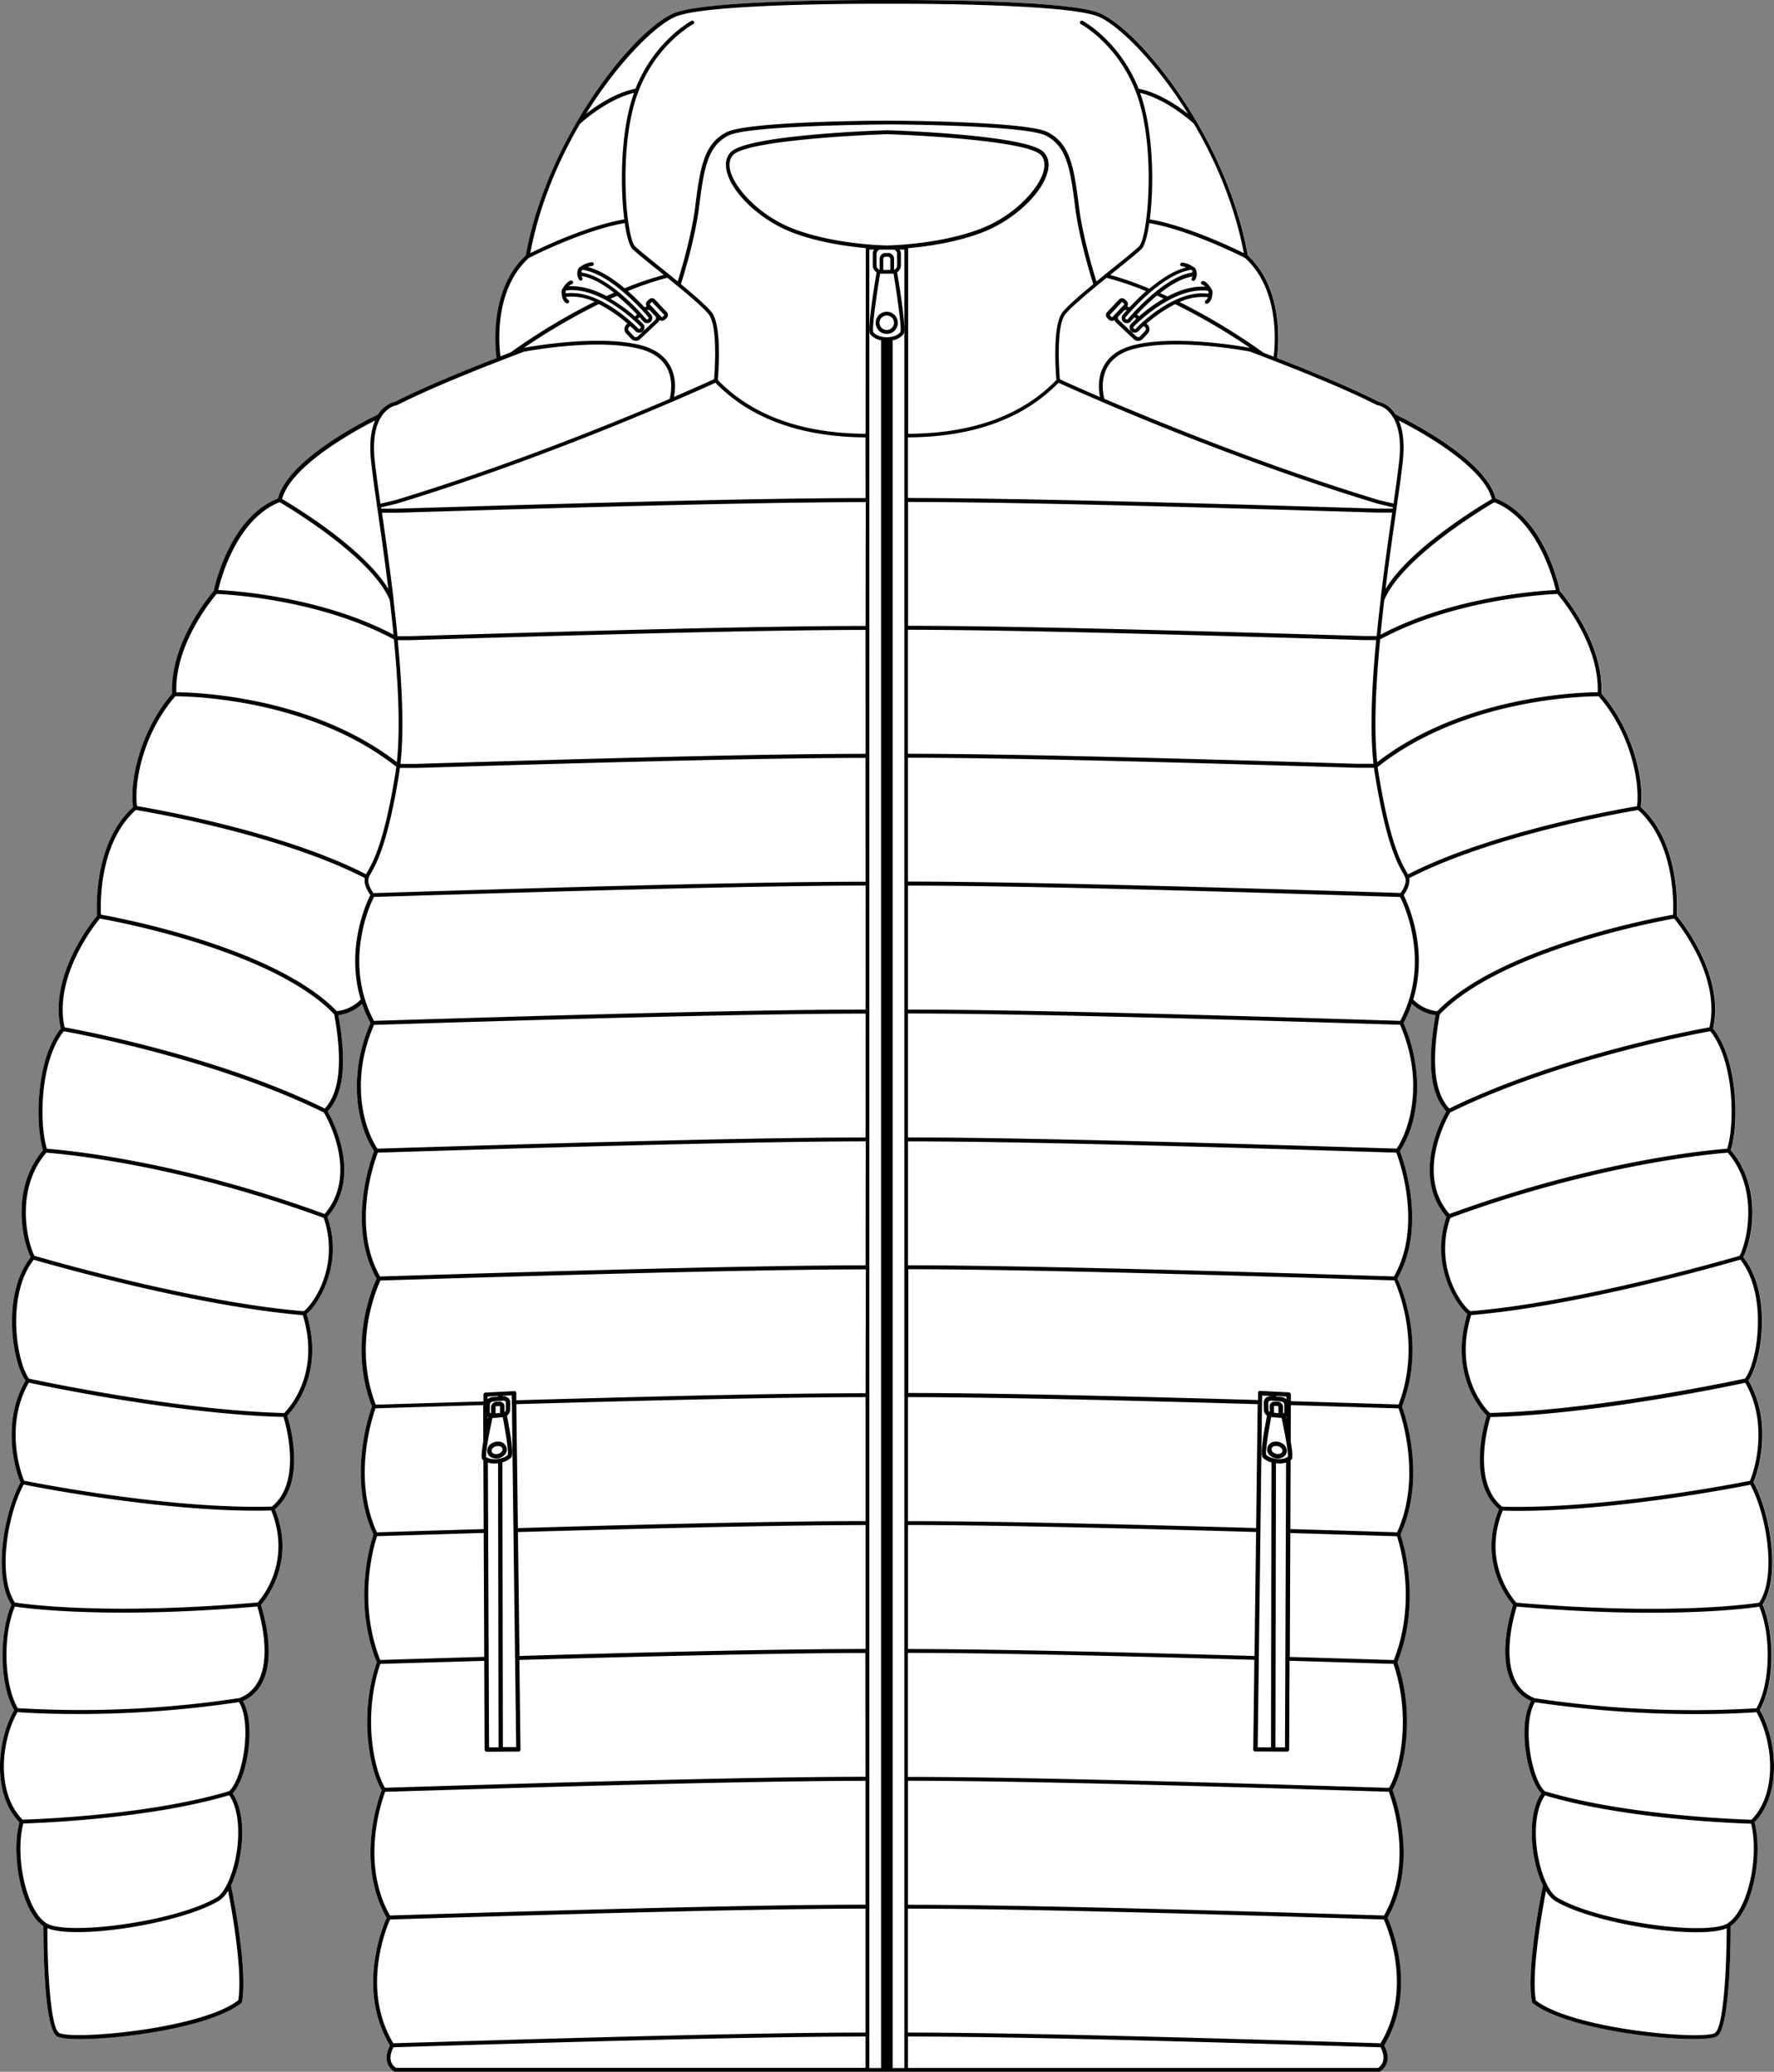 <svg xmlns="http://www.w3.org/2000/svg" viewBox="0 0 800.56 934.31"><rect x="0" y="0" width="800.56" height="934.31" fill="#808080" stroke="none"/><defs><style>.cls-1{fill:#fff;}</style></defs><g id="Layer_2" data-name="Layer 2"><g id="Layer_1-2" data-name="Layer 1"><path class="cls-1" d="M791.79,821.77c3.87,14.7-.69,39.92-10.82,46.81,0,6.49-.11,46-6.14,49.7-1.36.83-5.19,1.24-10.52,1.24-19.47,0-59.06-5.48-72.63-16.23a.82.82,0,0,1-.32-.54c-2.7-14.81,4.15-48.69,4.94-52.51a50.31,50.31,0,0,1-3.86-12.06c-1.86-9.4-2-21.92,3.15-29.47-6.33-6.3-10.93-30.41-4.65-41.65-18.77-8.44-9.58-38.83-8.11-43.32-2.47-2.8-15.88-19.56-6.35-43.16-14.35-11.92-6.87-38-5.54-42.2-2.7-2.73-17-18.86-8.76-45.82-4.82-3.93-16.94-21.76-9.41-43.83-15.73-18.2-2.5-43.39-.1-47.59-7.19-7.71-8.73-21.54-4.83-43.38a19.13,19.13,0,0,1-10.69-5.08,57.6,57.6,0,0,1-3.75,8.65c10.15,23.26,6.31,46.05-1.66,57.69,1.56,4.07,12.3,34.08-1.14,57.56,1.75,3.68,13.07,29.45,2.11,57.71,1.25,3.41,11.1,32.18-.7,57.68,1.16,3.39,9.58,30-1.47,57.61,8.41,24.66,2.82,49.35-2.21,57.66,1.49,3.89,11.81,32.89-2.24,57.56,1.74,3.86,13.65,32.4-1.51,57.59.63,1.18,2,4.28,1.34,7.33a7.05,7.05,0,0,1-3.35,4.46.9.9,0,0,1-.47.13h-213a.8.8,0,0,1-.26,0H391.68a.7.7,0,0,1-.25,0h-213a.85.85,0,0,1-.47-.13,7,7,0,0,1-3.36-4.46c-.71-3.05.71-6.15,1.35-7.33-15.16-25.19-3.25-53.73-1.51-57.59-14.05-24.67-3.74-53.67-2.24-57.56-5-8.31-10.63-33-2.21-57.66C159,722,167.38,695.36,168.54,692c-11.8-25.5-1.94-54.27-.7-57.68-11-28.26.37-54,2.12-57.71-13.44-23.48-2.7-53.49-1.14-57.56-8-11.64-11.82-34.43-1.66-57.69a57.6,57.6,0,0,1-3.75-8.65,19.13,19.13,0,0,1-10.7,5.08c3.9,21.84,2.36,35.67-4.83,43.38,2.4,4.2,15.64,29.39-.1,47.59,7.54,22.07-4.59,39.9-9.41,43.83,8.28,27-6.05,43.09-8.76,45.82,1.33,4.21,8.82,30.28-5.53,42.2,9.53,23.6-3.88,40.36-6.36,43.16,1.48,4.49,10.67,34.88-8.1,43.32,6.27,11.24,1.68,35.35-4.65,41.65,5.11,7.55,5,20.07,3.14,29.47a50.33,50.33,0,0,1-3.85,12.06c.79,3.82,7.63,37.7,4.94,52.51a.86.86,0,0,1-.32.54C95.3,914,55.72,919.52,36.25,919.52c-5.34,0-9.16-.41-10.53-1.24-6-3.65-6.16-43.21-6.14-49.7C9.45,861.69,4.89,836.47,8.76,821.77c-12.9-13.42-9.67-38.1-2.37-50.6-7.06-12.37-6.5-35.35-1.26-47.55-8.33-12.86-3.42-41.48,4.11-55.16-3.85-9.41-7.5-29.13,2.25-45.89C5.31,613.71.77,583.46,13.83,567c-4.29-8.71-8.47-31.73,5.64-48.25-3.63-11.47-3.35-40.81,8-54.85-5.41-23.75,14-48,16.37-50.87-.23-3.67-1.45-33,16.27-49-1.82-13.29,4.26-35.82,17.75-51.23-1.12-22.58,16.81-44,18.72-46.23.68-3.23,7.49-33.31,29-41.73,4.65-18.16,41.58-36.16,45.17-37.87a12.54,12.54,0,0,1,7.78-5.8c10.64-5.4,26-12,45.71-19.67-.61-4.52-3.39-30.94,13.16-46.22,3.86-21.53,12.66-42.43,23-60.14a.79.79,0,0,1,.24-.47l.08-.07c15.23-26,33.67-45,44.4-48.92C321.53-.34,396,0,400.27,0S479-.35,495.54,5.65c10.72,3.89,29.17,22.92,44.4,48.92a.45.45,0,0,1,.07.07.79.79,0,0,1,.24.47c10.31,17.71,19.11,38.61,23,60.14,16.55,15.28,13.77,41.7,13.15,46.22,19.7,7.65,35.08,14.27,45.72,19.67a12.56,12.56,0,0,1,7.78,5.8c3.59,1.71,40.52,19.71,45.17,37.87,21.48,8.42,28.29,38.5,29,41.73,1.92,2.21,19.85,23.65,18.73,46.23,13.49,15.41,19.56,37.94,17.75,51.23,17.72,16,16.5,45.31,16.27,49,2.42,2.9,21.78,27.12,16.37,50.87,11.3,14,11.59,43.38,8,54.85,14.11,16.52,9.94,39.54,5.65,48.25,13,16.51,8.51,46.76,2.34,55.62,9.74,16.76,6.1,36.48,2.25,45.89,7.53,13.68,12.43,42.3,4.11,55.16,5.24,12.2,5.8,35.18-1.27,47.55C801.46,783.67,804.7,808.35,791.79,821.77Z"/><path d="M400.17,140.59a5,5,0,1,0,5,5A5,5,0,0,0,400.17,140.59Zm0,8.23a3.27,3.27,0,1,1,3.27-3.27A3.27,3.27,0,0,1,400.17,148.82Z"/><path d="M224.92,650.13c-.2,0-.42,0-.66,0a5.5,5.5,0,0,0-2.85,1.12l-.17.15a3.75,3.75,0,0,0-1.4,2.8,3.33,3.33,0,0,0,1.81,3,4.74,4.74,0,0,0,2.23.54l.46,0a5.31,5.31,0,0,0,3-1.26,3.85,3.85,0,0,0,1.4-2.81A3.71,3.71,0,0,0,224.92,650.13Zm1.13,4.84a3.25,3.25,0,0,1-1.88.77,2.82,2.82,0,0,1-1.56-.29,1.35,1.35,0,0,1-.77-1.21,1.83,1.83,0,0,1,.71-1.32l.13-.12a3.37,3.37,0,0,1,1.74-.66h.42c1.13,0,1.94.68,1.93,1.51A1.92,1.92,0,0,1,226.05,655Z"/><path d="M579.33,651.42l-.25-.22a5.48,5.48,0,0,0-2.8-1.06c-.22,0-.44,0-.65,0a3.7,3.7,0,0,0-3.84,3.53,3.86,3.86,0,0,0,1.38,2.8,5.37,5.37,0,0,0,3.05,1.27l.45,0a4.67,4.67,0,0,0,2.24-.55,3.3,3.3,0,0,0,1.81-3A3.8,3.8,0,0,0,579.33,651.42Zm-1.39,4a2.81,2.81,0,0,1-1.56.29,3.25,3.25,0,0,1-1.88-.78,1.83,1.83,0,0,1-.71-1.32c0-.83.8-1.46,1.93-1.51h.4a3.42,3.42,0,0,1,1.69.6l.21.19a1.82,1.82,0,0,1,.7,1.32A1.35,1.35,0,0,1,577.94,655.45Z"/><path d="M794.16,771.17c7.07-12.37,6.51-35.35,1.27-47.55,8.32-12.86,3.42-41.48-4.11-55.16,3.85-9.41,7.49-29.13-2.25-45.89,6.17-8.86,10.71-39.11-2.34-55.62,4.29-8.71,8.46-31.73-5.65-48.25,3.64-11.47,3.35-40.81-8-54.85,5.41-23.75-14-48-16.37-50.87.23-3.67,1.45-33-16.27-49,1.81-13.29-4.26-35.82-17.75-51.23,1.12-22.58-16.81-44-18.73-46.23-.67-3.23-7.48-33.31-29-41.73-4.65-18.16-41.58-36.16-45.17-37.87a12.56,12.56,0,0,0-7.78-5.8c-10.64-5.4-26-12-45.72-19.67.62-4.52,3.4-30.94-13.15-46.22-3.87-21.53-12.67-42.43-23-60.14a.79.79,0,0,0-.24-.47.45.45,0,0,0-.07-.07c-15.23-26-33.68-45-44.4-48.92C479-.35,404.48,0,400.27,0S321.53-.34,305,5.65c-10.73,3.89-29.17,22.92-44.4,48.92l-.08.07a.79.79,0,0,0-.24.47c-10.31,17.71-19.11,38.61-23,60.14-16.55,15.28-13.77,41.7-13.16,46.22-19.69,7.65-35.07,14.27-45.71,19.67a12.54,12.54,0,0,0-7.78,5.8c-3.59,1.71-40.52,19.71-45.17,37.87-21.48,8.42-28.29,38.5-29,41.73-1.91,2.21-19.84,23.65-18.72,46.23C64.33,328.18,58.25,350.71,60.07,364c-17.72,16-16.5,45.31-16.27,49-2.42,2.9-21.78,27.12-16.37,50.87-11.31,14-11.59,43.38-8,54.85C5.36,535.22,9.54,558.24,13.83,567c-13.06,16.51-8.52,46.76-2.34,55.62-9.75,16.76-6.1,36.48-2.25,45.89-7.53,13.68-12.44,42.3-4.11,55.16-5.24,12.2-5.8,35.18,1.26,47.55-7.3,12.5-10.53,37.18,2.37,50.6-3.87,14.7.69,39.92,10.82,46.81,0,6.49.11,46,6.14,49.7,1.37.83,5.19,1.24,10.53,1.24,19.47,0,59.05-5.48,72.63-16.23a.86.86,0,0,0,.32-.54c2.69-14.81-4.15-48.69-4.94-52.51a50.33,50.33,0,0,0,3.85-12.06c1.87-9.4,2-21.92-3.14-29.47,6.33-6.3,10.92-30.41,4.65-41.65,18.77-8.44,9.58-38.83,8.1-43.32,2.48-2.8,15.89-19.56,6.36-43.16,14.35-11.92,6.86-38,5.53-42.2,2.71-2.73,17-18.86,8.76-45.82,4.82-3.93,16.95-21.76,9.41-43.83,15.74-18.2,2.5-43.39.1-47.59,7.19-7.71,8.73-21.54,4.83-43.38a19.13,19.13,0,0,0,10.7-5.08,57.6,57.6,0,0,0,3.75,8.65c-10.16,23.26-6.31,46.05,1.66,57.69-1.56,4.07-12.3,34.08,1.14,57.56-1.75,3.68-13.07,29.45-2.12,57.71-1.24,3.41-11.1,32.18.7,57.68-1.16,3.39-9.57,30,1.48,57.61-8.42,24.66-2.83,49.35,2.21,57.66-1.5,3.89-11.81,32.89,2.24,57.56-1.74,3.86-13.65,32.4,1.51,57.59-.64,1.18-2.06,4.28-1.35,7.33a7,7,0,0,0,3.36,4.46.85.85,0,0,0,.47.13h213a.7.7,0,0,0,.25,0h17.19a.8.8,0,0,0,.26,0h213a.9.9,0,0,0,.47-.13,7.05,7.05,0,0,0,3.35-4.46c.71-3.05-.71-6.15-1.34-7.33,15.16-25.19,3.25-53.73,1.51-57.59,14-24.67,3.73-53.67,2.24-57.56,5-8.31,10.62-33,2.21-57.66C641.59,722,633.17,695.36,632,692c11.8-25.5,2-54.27.7-57.68,11-28.26-.36-54-2.11-57.71,13.44-23.48,2.7-53.49,1.14-57.56,8-11.64,11.81-34.43,1.66-57.69a57.6,57.6,0,0,0,3.75-8.65,19.13,19.13,0,0,0,10.69,5.08c-3.9,21.84-2.36,35.67,4.83,43.38-2.4,4.2-15.63,29.39.1,47.59-7.53,22.07,4.59,39.9,9.41,43.83-8.27,27,6.06,43.09,8.76,45.82-1.33,4.21-8.81,30.28,5.54,42.2-9.53,23.6,3.88,40.36,6.35,43.16-1.47,4.49-10.66,34.88,8.11,43.32-6.28,11.24-1.68,35.35,4.65,41.65-5.12,7.55-5,20.07-3.15,29.47a50.31,50.31,0,0,0,3.86,12.06c-.79,3.82-7.64,37.7-4.94,52.51a.82.82,0,0,0,.32.54c13.57,10.75,53.16,16.23,72.63,16.23,5.33,0,9.16-.41,10.52-1.24,6-3.65,6.16-43.21,6.14-49.7,10.13-6.89,14.69-32.11,10.82-46.81C804.7,808.35,801.46,783.67,794.16,771.17ZM721.41,314c14.37,16.42,18.74,38.54,17.33,49.6-6.82,1.13-65.48,11.28-103.38,30.74-.21-.44-.47-.9-.79-1.46-2.41-4.26-7.41-13.13-12.43-44-.16-1-.3-2-.43-3C661.21,314.6,716.25,314,721.41,314ZM504.82,142.62l2.3-2.45a1.18,1.18,0,0,1,.82-.37,1,1,0,0,1,.55.12c-1,1.13-1.65,1.88-1.77,2a2.37,2.37,0,0,0,.31,3.3,2.34,2.34,0,0,0,3.3-.31s.61-.73,1.61-1.85l.8.75c-1.36,1.25-2.2,2.11-2.34,2.26a2.34,2.34,0,0,0,3.39,3.24s.9-.94,2.38-2.28l.55.52a1.18,1.18,0,0,1,.06,1.66l-2.3,2.45a1.17,1.17,0,0,1-1.65.06l-8-7.47a1.15,1.15,0,0,1-.06-1.65ZM502,143a.23.23,0,0,1-.33,0l-.75-.71a.19.19,0,0,1-.07-.16.19.19,0,0,1,.06-.17l5.31-5.65a.21.21,0,0,1,.17-.07.27.27,0,0,1,.16.06l.75.71a.21.21,0,0,1,.07.16.25.25,0,0,1-.06.17Zm10.6,5.21a.67.67,0,0,1-.93,0,.66.66,0,0,1,0-.93c.16-.18,1.21-1.27,2.93-2.81l0,0,0,0a68.26,68.26,0,0,1,12.64-9l.16-.09c4.65-2.5,9.91-4.4,15.17-4.4a19.58,19.58,0,0,1,2.3.13.59.59,0,0,1,.33.15c.09.16.17.31.24.46v.15a.68.68,0,0,1-.23.41.65.65,0,0,1-.48.14C529.47,130.56,512.73,148,512.57,148.16ZM514,142.7l-.91-.86a99.78,99.78,0,0,1,9-8.54c1,.43,2,.89,3,1.35A71.75,71.75,0,0,0,514,142.7Zm-5,1.15a.65.65,0,0,1-.5.24.62.62,0,0,1-.42-.15.65.65,0,0,1-.24-.44A.68.68,0,0,1,508,143c.14-.17,1-1.15,2.29-2.61h0a102.22,102.22,0,0,1,8.95-8.68.43.43,0,0,0,.1-.09c5.35-4.53,11.89-8.91,18.06-9.93h.19l.51.41a1.38,1.38,0,0,1,.06.16.66.66,0,0,1-.55.72C524.6,125.15,509.19,143.67,509,143.85Zm.6-5.19a2.53,2.53,0,0,0-.94-.44,1.86,1.86,0,0,0,.33-1.14,1.9,1.9,0,0,0-.6-1.34l-.75-.71a1.92,1.92,0,0,0-2.71.09l-5.31,5.65a1.94,1.94,0,0,0-.52,1.37,1.89,1.89,0,0,0,.61,1.34l.75.71a1.9,1.9,0,0,0,1.31.52,1.87,1.87,0,0,0,1.17-.41,2.87,2.87,0,0,0,.75,1.19l7.95,7.47a2.82,2.82,0,0,0,1.95.77,2.88,2.88,0,0,0,2.09-.89l2.29-2.46a2.86,2.86,0,0,0-.12-4l-.45-.42a63.67,63.67,0,0,1,12.92-8.8,283.7,283.7,0,0,1,33.77,19.73c-3.81-.7-33.88-6-52.68-1.18-6.29,1.61-10.75,4.71-13.24,9.22-3,5.39-2.35,11.28-1.78,14.12-9.95-4.27-16.4-7.2-18.1-8-.28-3.4-1.74-23.7,2.32-29.11,2.43-3.24,10.77-10.17,18.75-16.65a144.45,144.45,0,0,1,17.84,6A104.58,104.58,0,0,0,509.63,138.66Zm-12.37,42.55a.56.56,0,0,0,.16.07c26.13,11.18,74.22,30.72,124.44,45.9l6.77,1.59-.09.61h-7l-3.1-.1c-58.1-1.75-155.21-4.67-208.68-4.69V197.24c29.29-.12,52.14-8.4,67.95-24.62C479.61,173.49,486.59,176.65,497.26,181.21Zm121.12,49.86,3.12.09h6.78c-1.63,11.43-3.53,24.77-5.19,38.71l0,0a.79.79,0,0,0,0,.48c-.65,5.44-1.26,10.95-1.8,16.49h-5.35l-3.06-.09c-60.27-1.8-151.24-4.51-203.07-4.53V226.37C463.2,226.4,560.28,229.32,618.38,231.07Zm-5.61,57.5,3.08.09h5.21c-2.3,24.22-2.7,42.5-1.2,55.8h-7.34c-60-1.8-150.54-4.51-202.77-4.53V284C461.55,284.06,552.5,286.78,612.77,288.57Zm-.28,57.67h7.58c.12,1,.26,1.93.41,2.84,5.07,31.21,10.17,40.25,12.62,44.6a16.78,16.78,0,0,1,1,1.88.92.92,0,0,0,.1.36.18.18,0,0,0,.05.07c.69,2.48-1.42,5.68-2.18,6.72l-4.77-.15c-56.44-1.73-161.31-4.94-217.53-5V341.71C462,341.73,552.48,344.45,612.49,346.24ZM721,312.19c-7.44.05-60.57,1.4-99.49,31.51-1.42-13.22-1-31.35,1.31-55.34,33.74-18.21,75.43-20.33,80-20.51C705.12,270.58,721.75,290.87,721,312.19ZM702.08,266.1c-7,.32-46.44,2.9-79.09,20.13.52-5.24,1.09-10.45,1.7-15.6l0,0c8.12-19.36,45.49-41.69,49.64-44.13C693.54,234,700.77,260.56,702.08,266.1Zm-28.82-41.05c-4.85,2.83-36.71,21.91-48,40.53,1.55-12.53,3.25-24.45,4.73-34.78l0-.14a1,1,0,0,0,.09-.39s0-.08,0-.12c.07-.47.14-.94.2-1.4l.07-.5c1.29-9.06,2.24-15.83,2.73-20.55.86-8.37-.13-14.11-1.82-18.06C640,194.05,669.14,209.84,673.26,225.05ZM621.45,182.7s.06,0,.1,0a.94.94,0,0,0,.15.06c.28,0,3.88.7,6.69,5a.9.9,0,0,0,.37.58c2.14,3.61,3.69,9.51,2.69,19.17-.47,4.53-1.37,11-2.58,19.58l-6.58-1.55c-49.94-15.1-97.8-34.53-123.95-45.7-.43-1.64-1.87-8.35,1.34-14.15,2.26-4.07,6.36-6.9,12.18-8.39,19.33-4.94,51,1,52.28,1.27,4.09,1.54,7.53,2.86,11,4.22C595.16,170.56,610.74,177.26,621.45,182.7Zm-46.68-21.86-4.56-1.76a281.48,281.48,0,0,0-37.9-22.86A24.59,24.59,0,0,1,544.55,134a2.32,2.32,0,0,0,.59,0,2.48,2.48,0,0,1-1,1.44.84.84,0,0,0,.42,1.57.8.8,0,0,0,.42-.11c1.92-1.11,2.16-3.76,2.16-4.94h0a2.33,2.33,0,0,0-.5-1.72l-.09-.09c-.66-1.15-1.92-3-3.51-3.4a.84.84,0,1,0-.45,1.62,3.12,3.12,0,0,1,1.28.92c-5.89-.33-11.79,1.67-17,4.41-1.13-.52-2.25-1-3.36-1.52,4.53-3.56,9.64-6.67,14.38-7.45.11,0,.21-.06.32-.09a2.66,2.66,0,0,1-.36.74.83.83,0,0,0,.19,1.17.82.82,0,0,0,.49.16.84.84,0,0,0,.69-.35,5.1,5.1,0,0,0,.57-4.45,2.23,2.23,0,0,0-.19-.51l0-.07s0,0,0,0a2.31,2.31,0,0,0-1.19-1,9.88,9.88,0,0,0-4.9-1.88.82.82,0,0,0-.9.78.83.83,0,0,0,.78.9,6.79,6.79,0,0,1,1.94.45c-5.78,1.5-11.7,5.47-16.65,9.6A150.14,150.14,0,0,0,501,124l2.93-2.36c5.15-4.16,9.6-7.74,11.19-9.32,1.4-1.39,2.64-5.71,3.52-11.71,18.67,3.27,41.57,14.9,43.3,15.79C577.63,130.7,575.44,155.54,574.77,160.84Zm-13.46-46.67c-5.6-2.78-25.67-12.32-42.43-15.25,1.89-14.74,1.65-38.15-3.54-54.52-.28-.86-.57-1.7-.86-2.53,12.2,2.94,23.45,13.14,24.32,13.94C548.68,72.65,557.25,92.7,561.31,114.17ZM305.59,7.23C320,2,381.68,1.68,396.94,1.68c2.15,0,3.35,0,3.43,0h3.3C419,1.68,480.61,2,495,7.23c8.85,3.21,26.11,19.9,41.13,44.1-4.75-3.73-13.24-9.48-22.32-11.34-8.52-21.54-25-30.47-25.22-30.57a.85.85,0,0,0-1.14.35.84.84,0,0,0,.36,1.14c.18.1,18.33,9.94,26,34,7.69,24.24,4.17,62.26.21,66.19-1.53,1.52-5.94,5.08-11.06,9.21-2.62,2.11-5.42,4.37-8.16,6.62-2.46-7.91-6.41-21.8-7.92-33.92-2.24-17.94-4-28.33-14.21-33.46-9.59-4.81-67.58-5.12-72.2-5.14h-.22c-2.31,0-18,.09-34.24.77s-33.17,2-38,4.37C317.76,64.68,316,75.07,313.76,93c-1.52,12.12-5.47,26-7.93,33.92-2.73-2.25-5.53-4.51-8.15-6.62-5.12-4.13-9.54-7.69-11.07-9.21-3.95-3.93-7.47-41.95.21-66.19,7.63-24.06,25.79-33.9,26-34a.84.84,0,0,0,.35-1.14A.85.85,0,0,0,312,9.42c-.17.1-16.69,9-25.21,30.57-9.08,1.86-17.58,7.61-22.33,11.34C279.49,27.13,296.75,10.44,305.59,7.23ZM302.36,164.9c-2.49-4.51-6.95-7.61-13.25-9.22-18.79-4.81-48.87.48-52.67,1.18a283.17,283.17,0,0,1,33.78-19.73,63.85,63.85,0,0,1,12.91,8.8l-.45.42a2.86,2.86,0,0,0-.13,4l2.3,2.46a2.86,2.86,0,0,0,2.08.89,2.82,2.82,0,0,0,1.95-.77l7.95-7.47a2.77,2.77,0,0,0,.75-1.19,1.91,1.91,0,0,0,2.49-.11l.75-.71a1.88,1.88,0,0,0,.6-1.34,1.86,1.86,0,0,0-.52-1.37l-5.3-5.65a1.92,1.92,0,0,0-2.71-.09l-.75.71a1.91,1.91,0,0,0-.61,1.34,1.88,1.88,0,0,0,.34,1.13,2.86,2.86,0,0,0-.95.45,104.17,104.17,0,0,0-7.59-7.38,143.77,143.77,0,0,1,17.83-6c8,6.48,16.33,13.41,18.76,16.65,4.06,5.41,2.6,25.71,2.32,29.11-1.7.77-8.15,3.7-18.11,8C304.71,176.18,305.34,170.29,302.36,164.9Zm-12.11-24.49c1.33,1.46,2.15,2.44,2.29,2.6a.66.66,0,0,1,.14.49.64.64,0,0,1-.23.44.62.62,0,0,1-.42.15.67.67,0,0,1-.51-.24c-.15-.18-15.57-18.7-28.61-20.86a.64.64,0,0,1-.54-.71,1.89,1.89,0,0,1,.06-.18c.1-.09.28-.23.5-.39l.09,0h.11c6.17,1,12.71,5.4,18.06,9.94l.09.08a101.15,101.15,0,0,1,9,8.68h0Zm3.18-.24,2.31,2.45a1.14,1.14,0,0,1,.31.82,1.18,1.18,0,0,1-.37.83l-7.95,7.47a1.19,1.19,0,0,1-1.65-.05l-2.3-2.47a1.17,1.17,0,0,1,.05-1.65l.56-.52c1.48,1.34,2.34,2.24,2.38,2.28a2.35,2.35,0,0,0,1.69.72,2.35,2.35,0,0,0,1.7-4c-.15-.15-1-1-2.34-2.26l.79-.75c1,1.12,1.59,1.81,1.61,1.85a2.34,2.34,0,0,0,4.14-1.28,2.31,2.31,0,0,0-.53-1.71c-.12-.14-.74-.89-1.76-2a1,1,0,0,1,.55-.12A1.14,1.14,0,0,1,293.43,140.17Zm-.21-3a.21.21,0,0,1,.07-.16l.75-.71a.24.24,0,0,1,.33,0l5.31,5.65a.27.27,0,0,1,.06.17.23.23,0,0,1-.07.16l-.76.71a.24.24,0,0,1-.33,0l-5.3-5.65A.18.18,0,0,1,293.22,137.13Zm-5.75,4.71-.91.86a71.11,71.11,0,0,0-11.07-8c1-.46,2-.92,3-1.35A99.48,99.48,0,0,1,287.47,141.84ZM286,144.4v0s0,0,0,0c1.72,1.54,2.78,2.63,2.94,2.81a.66.66,0,0,1,0,.93.68.68,0,0,1-.93,0c-.16-.17-15.37-16-30-16a19.55,19.55,0,0,0-2.16.12.65.65,0,0,1-.48-.14.63.63,0,0,1-.23-.41v-.15c.07-.15.15-.3.24-.46a.56.56,0,0,1,.33-.15c6-.67,12.13,1.4,17.46,4.26a.72.72,0,0,0,.19.11A68.83,68.83,0,0,1,286,144.4Zm-24.2-88.59c.88-.8,12.13-11,24.33-13.94-.3.83-.59,1.67-.86,2.53-5.19,16.37-5.43,39.78-3.54,54.52-16.77,2.93-36.83,12.47-42.43,15.25C243.3,92.7,251.88,72.65,261.75,55.81ZM238.6,116.38c1.73-.89,24.63-12.52,43.31-15.79.88,6,2.12,10.32,3.52,11.71,1.59,1.58,6,5.16,11.19,9.32l2.92,2.36A151.4,151.4,0,0,0,281.88,130c-4.94-4.13-10.86-8.1-16.64-9.6a6.64,6.64,0,0,1,1.94-.45.85.85,0,0,0,.78-.9.83.83,0,0,0-.9-.78,9.92,9.92,0,0,0-4.91,1.88,2.32,2.32,0,0,0-1.18,1l0,0a.17.17,0,0,1,0,.07,2.21,2.21,0,0,0-.18.51,5.1,5.1,0,0,0,.57,4.45.83.83,0,0,0,.68.35.8.8,0,0,0,.49-.16.84.84,0,0,0,.2-1.17,2.66,2.66,0,0,1-.36-.74,3,3,0,0,0,.32.09c4.73.78,9.85,3.89,14.38,7.45-1.11.49-2.23,1-3.36,1.52-5.18-2.74-11.08-4.74-17-4.41a3,3,0,0,1,1.27-.92.84.84,0,1,0-.44-1.62c-1.59.43-2.86,2.25-3.52,3.4l-.08.09a2.33,2.33,0,0,0-.5,1.72h0c0,1.19.25,3.83,2.17,4.94a.8.8,0,0,0,.42.11.84.84,0,0,0,.42-1.57,2.5,2.5,0,0,1-1-1.43,2.41,2.41,0,0,0,.6,0,24.52,24.52,0,0,1,12.25,2.26,281.2,281.2,0,0,0-37.91,22.86l-4.56,1.76C225.12,155.54,222.93,130.7,238.6,116.38Zm-66.8,72a.85.85,0,0,0,.36-.58c2.82-4.29,6.42-5,6.69-5a.76.76,0,0,0,.16-.06s.07,0,.1,0c10.71-5.44,26.29-12.14,46.3-19.91,3.47-1.35,6.91-2.67,11-4.21,1.25-.24,33-6.21,52.28-1.27,5.82,1.49,9.92,4.32,12.18,8.39,3.21,5.8,1.76,12.51,1.33,14.15-26.14,11.17-74,30.6-123.9,45.69l-6.62,1.56c-1.22-8.57-2.12-15-2.59-19.58C168.1,197.86,169.66,192,171.8,188.35Zm-2.55,1.29c-1.7,4-2.69,9.69-1.82,18.06.49,4.72,1.44,11.49,2.72,20.55l.07.5.21,1.4a.53.53,0,0,0,0,.12.87.87,0,0,0,.1.39l0,.14c1.48,10.33,3.18,22.25,4.73,34.78C164,247,132.14,227.88,127.3,225.05,131.41,209.84,160.57,194.05,169.25,189.64Zm-43,36.83c4.15,2.44,41.51,24.77,49.64,44.13l0,0c.61,5.15,1.19,10.36,1.71,15.6C144.92,269,105.45,266.42,98.48,266.1,99.79,260.56,107,234,126.2,226.47ZM97.77,267.85c4.58.18,46.27,2.3,80,20.51,2.31,24,2.73,42.12,1.32,55.34-38.93-30.11-92-31.47-99.5-31.51C78.8,290.86,95.44,270.58,97.77,267.85ZM79.14,314c5.17,0,60.2.64,99.71,31.81-.13,1-.28,2.06-.44,3-5,30.91-10,39.78-12.42,44-.32.56-.58,1-.8,1.46-37.9-19.46-96.55-29.61-103.37-30.74C60.41,352.51,64.78,330.39,79.14,314ZM107.5,902.1c-17.1,13.11-75.34,18-80.85,14.66-3.91-2.37-5.29-29.61-5.28-47.22,3,1.23,7.79,1.79,13.64,1.79,19.44,0,50.33-6.13,63.75-14.1a13.3,13.3,0,0,0,4.17-4.54C104.56,861,109.68,889.15,107.5,902.1Zm-1.14-64.27c-1.72,8.68-5.14,15.86-8.51,17.86C79.17,866.79,30.12,873,21,867.35c-8.91-5.51-14.47-29.64-10.49-45,6.4-.18,56.82-2,92.94-12.76C108.29,816.69,108.16,828.75,106.36,837.83Zm-3-30.05c-36.52,11-88.19,12.69-93.2,12.83C-2.25,807.84.9,784.15,7.92,772.11c2.41.19,12.29.86,27.08.86a493.46,493.46,0,0,0,72.86-5.37C114,777.89,109.29,802.82,103.34,807.78Zm4.73-42A478.77,478.77,0,0,1,8,770.33c-6.23-10.88-6.83-32.73-1.28-45.81,3.45.52,19.77,2.73,48.75,2.73,16.25,0,36.48-.7,60.64-2.77C117.57,729.19,126.07,758.66,108.07,765.77Zm8.22-43.1c-68.81,5.94-105.61.67-109.61,0-8-12.22-3.26-39.79,4-53.19,6.47,1.3,60.27,11.78,104.9,11.78q3.44,0,6.8-.09C131.75,704.31,118.2,720.55,116.29,722.67Zm6.37-43.25c-46,1.27-105.93-10.5-111.79-11.68-3.71-9.1-7.21-28.08,2.14-44.21C19.87,625,80.8,637.82,127.93,639,129.2,643.14,136.25,668.52,122.66,679.42Zm5.59-42.19c-47.81-1.17-110.1-14.42-115.17-15.51-5.83-8-10.28-37.87,2.14-53.63,6.89,2,72.63,20.91,121.43,25C144.8,619.61,130.33,635.17,128.25,637.23Zm8.83-45.92c-49.24-4-116.06-23.38-121.57-25-3.58-7.15-8.55-30.24,5.36-46.49,5.33.38,57.56,4.6,125.19,29.41C153.49,570.84,141.42,588.09,137.08,591.31Zm9.4-43.83c-67.15-24.61-119.17-29-125.33-29.43-3.51-11.17-3.24-39.44,7.62-53,6.36,1.14,68.78,12.75,117.37,36.65C147.61,504.18,161.92,529.5,146.48,547.48Zm.08-47.57C98,476.1,35.88,464.51,29.15,463.3c-5-22.63,13.27-45.85,15.91-49.06,6.62,1.16,77.81,14.25,105.77,43.15C154.72,478.73,153.31,492.64,146.56,499.91ZM152,456c-28.17-28.95-98.67-42.14-106.43-43.51-.25-4.63-1-32.2,15.75-47.23,5.59.93,65.17,11.07,103.28,30.71-.54,3,1.56,6.32,2.53,7.66-1.68,3.33-11.31,24-4.33,47.12A17.66,17.66,0,0,1,152,456Zm17.44,179.12,8.21-.25c11.94-.37,25.66-.79,40.39-1.22L218.1,650c-1.2,7.12-.69,7.79-.35,8.23a3.58,3.58,0,0,0,.39.35l.13,31c-15.61.46-30.09.9-42.54,1.29l-5.65.17C158.94,666.68,168,639.29,169.43,635.15Zm.72,57.65,5.63-.17c12.44-.38,26.91-.83,42.49-1.29l.24,55.89c-15.54.45-30,.89-42.44,1.27l-4.49.14C161.13,722.2,168.81,696.81,170.15,692.8ZM390.58,932.53H178.72a5.28,5.28,0,0,1-2.35-3.21c-.57-2.44.65-5.1,1.18-6.07l3.38-.1c58.34-1.77,155.79-4.71,209.65-4.74Zm0-15.9c-53.89,0-151.35,3-209.71,4.73l-3.36.1c-14.62-24.31-3.21-51.93-1.46-55.83l1.94-.06c59.11-1.8,157.84-4.8,212.59-4.83Zm0-57.67c-54.78,0-153.52,3-212.65,4.82l-1.94.06c-13.48-23.76-3.72-51.71-2.15-55.82l1.56,0c59.78-1.83,159.63-4.88,215.18-4.91Zm0-57.67c-55.58,0-155.44,3.08-215.23,4.9l-1.64,0c-4.85-8-10.16-31.84-2.09-55.82l4.51-.13L218.52,749l.16,40a1.06,1.06,0,0,0,.3.71,1,1,0,0,0,.7.28h0l14.26-.09h.14s.08,0,.13,0l.19-.07a.71.71,0,0,0,.14-.1.7.7,0,0,0,.16-.14l.08-.12a.88.88,0,0,0,.1-.22.5.5,0,0,0,0-.13,1,1,0,0,0,0-.18l-.5-40.35c73.24-2.09,124.34-3.12,156.13-3.14ZM228.79,638.4a3,3,0,0,0,1.4-2.43l.06-3.54a2.57,2.57,0,0,0-.84-1.93,3.4,3.4,0,0,0-2.64-.84h-.06v-.18l4.23-.22,2,158.65-6,0-.22-128.45a8,8,0,0,0,4.06-2.31C231.88,655.68,230.33,646.31,228.79,638.4Zm-1.86-6.75h.17a1.36,1.36,0,0,1,1,.32.57.57,0,0,1,.2.44l-.06,3.53a1.15,1.15,0,0,1-.6.87l0-2.65a2,2,0,0,0-.63-1.48,2.45,2.45,0,0,0-1-.53,1,1,0,0,0-.17,0,2.66,2.66,0,0,0-.75-.06l-.53.05-.52,0a2.55,2.55,0,0,0-2.44,2.32l0,2.93a1.07,1.07,0,0,1-.38-.21.57.57,0,0,1-.2-.44l.06-3.54c0-.5.64-1.11,1.54-1.19l3.14-.26h.05Zm-1.3,2.47,0,3.09-2,.17,0-2.89a.69.69,0,0,1,.61-.35l.52,0,.53,0A.63.63,0,0,1,225.63,634.12Zm-.92-4.29-2.32.19a4.05,4.05,0,0,0-2.38,1v-1.23l4.7-.24ZM220.27,639c-.07.34-.15.67-.21,1v-1.17A1.84,1.84,0,0,0,220.27,639Zm1.94.49h.23l4.37-.37h.07c1.45,7.5,2.65,15.56,2.27,17-.32.33-1.77,1.6-5,1.88h0a11.07,11.07,0,0,1-1.91,0,5.84,5.84,0,0,1-2.62-.76s0,0-.07,0l-.17-.12C219.15,656,219.79,650.79,222.21,639.49ZM225,788l-4.3,0-.54-128.42a9.12,9.12,0,0,0,1.89.35,9.9,9.9,0,0,0,1.1.05c.38,0,.78,0,1.18-.05h0l.43,0Zm165.6-44.35c-31.8,0-82.91,1-156.16,3.14l-.7-55.87c73.41-2.1,124.75-3.14,156.86-3.16Zm0-57.67c-32.13,0-83.47,1-156.88,3.16L233,633.24c73.62-2.12,125.19-3.16,157.59-3.18Zm0-57.67c-32.41,0-84,1.06-157.61,3.18l0-3.27v0a.45.45,0,0,0,0-.11,1.19,1.19,0,0,0-.07-.27v0a1,1,0,0,0-.54-.48.86.86,0,0,0-.17,0,.63.63,0,0,0-.19,0h0l-6.17.31h0l-6.73.34a1,1,0,0,0-.95,1l0,3c-14.75.43-28.48.85-40.43,1.22l-8.18.25c-10.48-27.4.41-52.33,2.13-56l3.31-.11c56-1.71,160-4.88,215.73-4.92Zm0-57.67c-55.79,0-159.78,3.21-215.78,4.92l-3.31.1c-12.92-22.63-2.65-51.66-1-55.86l3.17-.09c56.28-1.73,160.8-4.92,217-5Zm0-57.67c-56.18,0-160.72,3.23-217,4.95l-3.27.1c-5.62-8.28-12.79-29.95-1.54-55.83l2.84-.08c56.76-1.75,162.17-5,219-5Zm0-57.67c-56.84,0-162.27,3.28-219,5l-2.85.09c-13.94-26.24-1.82-52.27,0-55.89l4.64-.14c56.35-1.73,161-4.93,217.24-5Zm0-57.67c-56.27,0-160.94,3.24-217.3,5l-4.77.15c-.81-1.12-2.87-4.27-2.18-6.72l0-.07a.77.77,0,0,0,.09-.36,18.66,18.66,0,0,1,1-1.88c2.46-4.35,7.56-13.39,12.63-44.59.15-.92.28-1.88.41-2.85h7.6c59.9-1.79,150.25-4.5,202.49-4.53Zm0-57.67c-52.26,0-142.63,2.73-202.51,4.53H180.7c1.49-13.3,1.1-31.58-1.21-55.8h5.24l3.06-.09c60.18-1.79,151-4.5,202.79-4.53Zm0-57.67c-51.86,0-142.65,2.73-202.84,4.53l-3,.09h-5.39c-.54-5.54-1.15-11.05-1.79-16.49a.88.88,0,0,0,0-.48l0,0c-1.67-13.94-3.56-27.28-5.2-38.71h6.81l3.1-.09c58-1.75,154.91-4.67,208.4-4.7Zm0-57.67c-53.52,0-150.43,2.95-208.46,4.69l-3.06.1h-7l-.09-.61,6.82-1.6C228.93,212,277,192.46,303.14,181.28a.94.94,0,0,0,.15-.06c10.67-4.57,17.66-7.73,19.57-8.6,15.77,16.18,38.54,24.46,67.72,24.62Zm0-29c-28.8-.15-51.23-8.31-66.67-24.26.28-3.24,1.88-24.33-2.64-30.36-2-2.68-7.73-7.65-14-12.85,2.45-7.83,6.61-22.27,8.19-34.87,2.17-17.36,3.85-27.41,13.29-32.16,9.25-4.63,68.69-4.95,71.56-5s62.31.33,71.55,5c9.44,4.75,11.13,14.8,13.29,32.16,1.58,12.6,5.74,27,8.2,34.87-6.3,5.2-12,10.17-14,12.85-4.52,6-2.92,27.11-2.64,30.36-15.49,16-38,24.15-66.9,24.27V111.92c8.94-.8,22.61-2.75,34.3-7.44,14-5.61,26.63-17.69,28.76-27.5.74-3.41.09-6.29-1.87-8.35-7.51-7.86-67.95-9.81-70.52-9.89h0l-.11,0-.11,0h0c-2.57.08-63,2-70.52,9.89-2,2.06-2.61,4.94-1.87,8.35,2.12,9.81,14.75,21.89,28.75,27.5,11.6,4.65,25.14,6.6,34.08,7.42Zm7,737h-5.29V917.77a.65.65,0,0,0,0-.5V860.1a.65.65,0,0,0,0-.5V802.43a.65.65,0,0,0,0-.5V744.76a.65.65,0,0,0,0-.5V687.09a.65.65,0,0,0,0-.5V629.42a.65.65,0,0,0,0-.5V571.75a.65.65,0,0,0,0-.5V514.08a.65.65,0,0,0,0-.5V456.41a.65.65,0,0,0,0-.5V398.74a.65.65,0,0,0,0-.5V341.07a.65.65,0,0,0,0-.5V283.4a.65.65,0,0,0,0-.5V225.73a.65.65,0,0,0,0-.5V112.54h2.13a3.69,3.69,0,0,0-.56,1.94v5.2a3.73,3.73,0,0,0,1.69,3.12c-1.13,6.71-4.19,25.68-2.89,27.87a8,8,0,0,0,4.92,2.8Zm3.23-818.51h-1.25a2.63,2.63,0,0,0-2.62,2.63v4.91a2,2,0,0,1-1.4-1.93v-5.2a2,2,0,0,1,1.44-1.94h6.42a2,2,0,0,1,1.43,1.94v5.2a2,2,0,0,1-1.39,1.93V116.7A2.63,2.63,0,0,0,400.79,114.07Zm.94,2.63v5H398.6v-5a.94.94,0,0,1,.94-.94h1.25A.94.94,0,0,1,401.73,116.7Zm-7.66,33.08c-.63-1.43,1.05-14.39,3.07-26.41.15,0,.28,0,.43,0h5.2c.14,0,.28,0,.42,0,2,12,3.7,25,3.12,26.35-.07.09-1.7,2.33-6.14,2.33S394.09,149.81,394.07,149.78Zm14,782.8h-5.27V153.47a7.89,7.89,0,0,0,4.94-2.85c1.27-2.14-1.79-21.11-2.93-27.82a3.74,3.74,0,0,0,1.7-3.12v-5.2a3.69,3.69,0,0,0-.56-1.94h2.12ZM400.28,110.7c-1.82,0-24.94-.59-43.11-7.87-14.88-6-25.95-18.26-27.68-26.23-.62-2.84-.14-5.11,1.42-6.74,5.81-6.09,52-8.8,69.28-9.34h.17c17.3.54,63.47,3.25,69.29,9.34,1.55,1.63,2,3.9,1.42,6.74-1.73,8-12.8,20.26-27.68,26.23C425.22,110.11,402.1,110.67,400.28,110.7ZM409.75,686V630.06c32.39,0,84,1.06,157.81,3.18l-.7,55.87C493.28,687,441.86,686,409.75,686Zm157.09,4.94-.71,55.87c-73.42-2.1-124.59-3.13-156.38-3.14V687.73C441.85,687.75,493.26,688.78,566.84,690.89Zm57.34,238.43a5.23,5.23,0,0,1-2.34,3.21H409.75V918.41c53.82,0,151.45,3,209.88,4.74l3.38.1C623.53,924.22,624.76,926.88,624.18,929.32ZM623,921.46l-3.36-.1c-58.43-1.76-156.08-4.71-209.93-4.73V860.74c54.71,0,153.63,3,212.82,4.83l1.93.06C626.25,869.53,637.67,897.15,623,921.46Zm1.53-57.62-2-.06C563.42,862,464.49,859,409.75,859V803.07c55.51,0,155.54,3.08,215.4,4.91l1.57,0C628.28,812.13,638,840.08,624.57,863.84Zm2.27-57.6-1.63,0c-59.87-1.83-159.92-4.88-215.46-4.9V745.4c31.78,0,82.94,1,156.36,3.14l-.51,40.35a1.42,1.42,0,0,0,0,.2s0,.07,0,.11a.85.85,0,0,0,.13.25.35.35,0,0,0,.05.08,1.12,1.12,0,0,0,.2.18l.1.07.22.07.12,0h.13l14.26.09a1,1,0,0,0,.71-.28,1.05,1.05,0,0,0,.29-.71l.17-40,42.4,1.28,4.49.13C637,774.4,631.69,798.19,626.84,806.24Zm-48.5-148.3a11,11,0,0,1-1.9,0h0c-3.26-.28-4.71-1.56-5-1.88-.38-1.39.82-9.46,2.27-17h.07l4.37.37h.24c2.41,11.25,3,16.41,2.86,17.51l-.17.12-.17.11A5.93,5.93,0,0,1,578.34,657.94Zm2.08,1.64L579.88,788l-4.31,0,.23-128.09.43,0h0a11.69,11.69,0,0,0,1.17.05,9.79,9.79,0,0,0,1.1-.05A9.1,9.1,0,0,0,580.42,659.58Zm-5.5-25.43s.16-.12.4-.1l.52,0,.53,0a.67.67,0,0,1,.6.35l0,2.89-2-.17Zm5.37,4.85c.08,0,.14-.11.22-.17V640C580.43,639.68,580.36,639.34,580.29,639Zm.25-8a4,4,0,0,0-2.38-1l-2.31-.19v-.25l4.7.24ZM578,632c.9.08,1.53.69,1.54,1.19l.06,3.54a.6.6,0,0,1-.2.44,1.07,1.07,0,0,1-.38.21l0-2.93a2.54,2.54,0,0,0-2.43-2.32l-.53,0-.52-.05a2.66,2.66,0,0,0-.75.06,1,1,0,0,0-.17,0,2.34,2.34,0,0,0-1,.53,2,2,0,0,0-.64,1.48l.05,2.65a1.19,1.19,0,0,1-.61-.87l-.05-3.53a.57.57,0,0,1,.2-.44,1.35,1.35,0,0,1,1-.32h.16l1.19.1h0Zm-4.15-2.35h-.06a3.42,3.42,0,0,0-2.65.84,2.56,2.56,0,0,0-.83,1.93l.05,3.54a3.11,3.11,0,0,0,1.41,2.44c-1.55,7.9-3.09,17.28-2,18.83a8,8,0,0,0,4,2.26L573.57,788l-6,0,2-158.65,4.24.22Zm55.13,119-4.48-.14c-12.46-.38-26.91-.82-42.45-1.27l.23-55.89c15.59.46,30.06.91,42.49,1.29l5.64.17C631.75,696.81,639.43,722.2,629,748.64Zm1.5-57.62-5.65-.17c-12.45-.39-26.93-.83-42.54-1.29l.13-31a4.27,4.27,0,0,0,.43-.39c.31-.41.81-1.07-.4-8.19l.08-16.32c14.73.43,28.45.85,40.38,1.22l8.22.25C632.61,639.28,641.63,666.66,630.48,691Zm.66-57.65-8.17-.25c-12-.37-25.68-.79-40.43-1.22v-3a1,1,0,0,0-.95-1l-6.72-.34h0l-6.17-.31h0a1,1,0,0,0-.25,0l-.1,0a1,1,0,0,0-.27.17l-.06,0a1.25,1.25,0,0,0-.16.22.86.86,0,0,0-.07.1.71.71,0,0,0-.05.22.37.37,0,0,0,0,.14v0l0,3.27c-73.78-2.13-125.43-3.17-157.83-3.18V572.39c55.72,0,159.89,3.21,216,4.92l3.32.11C630.74,581,641.64,605.94,631.14,633.37Zm-2.07-57.74-3.31-.1c-56.08-1.71-160.27-4.9-216-4.92V514.72c56.11,0,160.83,3.23,217.19,5l3.17.09C631.72,524,642,553,629.07,575.63Zm1.2-57.64-3.28-.1c-56.37-1.72-161.11-4.93-217.24-4.95V457.05c56.77,0,162.38,3.28,219.22,5l2.84.08C643.06,488,635.89,509.71,630.27,518Zm1.6-57.61-2.85-.09c-56.85-1.75-162.48-5-219.27-5V399.38c56.19,0,161,3.24,217.47,5l4.63.14C633.68,408.11,645.81,434.14,631.87,460.38Zm5.89-9.6c7-23.11-2.65-43.79-4.32-47.12,1-1.33,3.06-4.65,2.52-7.66,38.11-19.63,97.69-29.78,103.29-30.71,16.72,15,16,42.6,15.75,47.23-7.76,1.37-78.26,14.56-106.44,43.51A17.72,17.72,0,0,1,637.76,450.78Zm12,6.61c27.95-28.9,99.15-42,105.76-43.15,2.65,3.21,21,26.43,15.91,49.06-6.72,1.21-68.82,12.8-117.4,36.61C647.24,492.64,645.84,478.73,649.73,457.39Zm4.69,44.3c48.58-23.9,111-35.51,117.36-36.65,10.86,13.57,11.13,41.84,7.63,53-6.16.45-58.18,4.82-125.34,29.43C638.65,529.51,653,504.18,654.42,501.69Zm.08,47.54c67.63-24.81,119.85-29,125.18-29.41,13.92,16.25,8.94,39.34,5.37,46.49-5.52,1.62-72.34,21-121.57,25C659.14,588.09,647.07,570.84,654.5,549.23Zm9.41,43.83c48.79-4.06,114.54-23,121.43-25,12.42,15.76,8,45.64,2.13,53.63-5.07,1.09-67.35,14.34-115.16,15.51C670.23,635.17,655.75,619.61,663.91,593.06Zm8.71,46c47.13-1.19,108.07-14,114.93-15.48,9.34,16.13,5.84,35.11,2.14,44.21-5.86,1.18-65.74,12.92-111.8,11.68C664.31,668.53,671.36,643.14,672.62,639Zm5.54,42.19c2.24.06,4.5.1,6.8.1,44.63,0,98.43-10.48,104.9-11.78,7.28,13.4,12,41,4,53.19-4,.63-40.77,5.9-109.62,0C682.36,720.55,668.81,704.31,678.16,681.2Zm6.32,43.28c24.16,2.07,44.39,2.77,60.63,2.77,29,0,45.3-2.21,48.76-2.73,5.55,13.08,5,34.93-1.29,45.81a478.78,478.78,0,0,1-100.1-4.56C674.49,758.66,683,729.19,684.48,724.48Zm8.22,43.12A493.37,493.37,0,0,0,765.56,773c14.79,0,24.67-.67,27.08-.86,7,12,10.17,35.73-2.22,48.5-5-.14-56.68-1.8-93.2-12.83C691.27,802.82,686.59,777.89,692.7,767.6Zm81.21,149.16c-5.51,3.34-63.76-1.55-80.86-14.66-2.18-13,3-41.06,4.58-49.41a13.3,13.3,0,0,0,4.17,4.54c13.42,8,44.31,14.1,63.75,14.1,5.84,0,10.65-.56,13.64-1.79C779.2,887.15,777.81,914.39,773.91,916.76Zm5.7-49.41c-9.17,5.68-58.23-.56-76.9-11.66-3.38-2-6.8-9.18-8.52-17.86-1.8-9.08-1.92-21.14,3-28.21,36.12,10.8,86.55,12.58,93,12.76C794.08,837.71,788.52,861.84,779.61,867.35Z"/></g></g></svg>